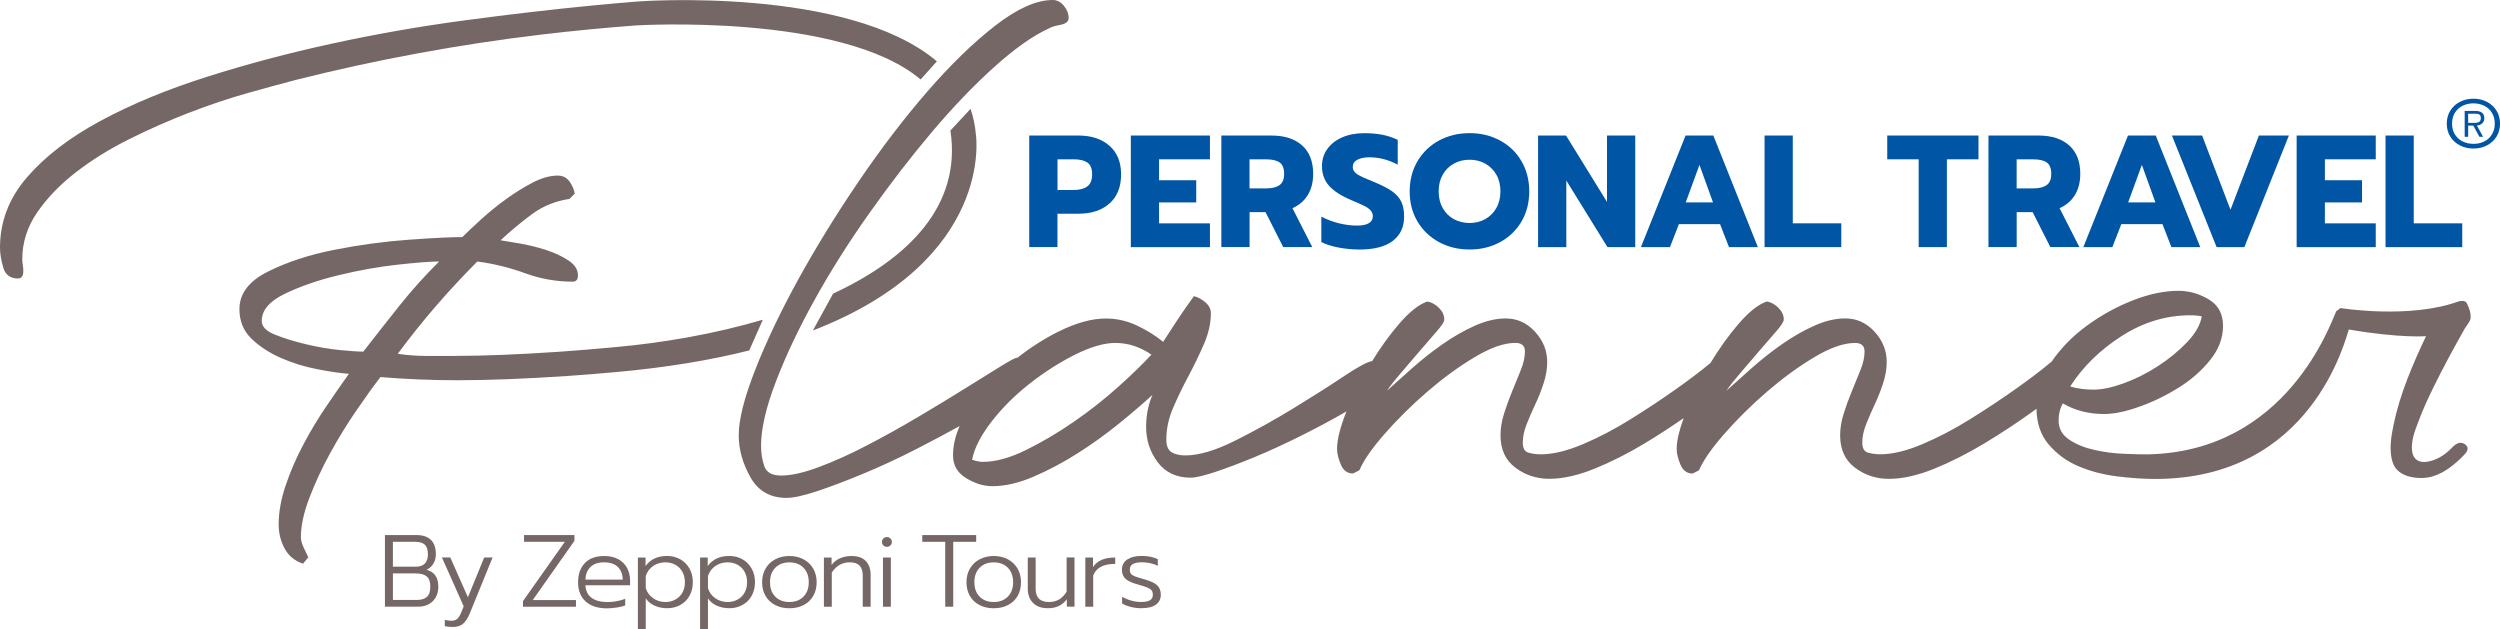 <?xml version="1.0" encoding="utf-8"?>
<!-- Generator: Adobe Illustrator 25.1.0, SVG Export Plug-In . SVG Version: 6.00 Build 0)  -->
<svg version="1.1" id="Livello_1" xmlns="http://www.w3.org/2000/svg" xmlns:xlink="http://www.w3.org/1999/xlink" x="0px" y="0px"
	 viewBox="0 0 596 150" style="enable-background:new 0 0 596 150;" xml:space="preserve">
<style type="text/css">
	.st0{fill:#766767;}
	.st1{fill:#0056A4;}
</style>
<g>
	<g>
		<g>
			<path class="st0" d="M91.77,127.56h7.57c1.48,0,2.61,0.39,3.4,1.16c0.78,0.77,1.17,1.91,1.17,3.41c0,0.88-0.2,1.64-0.61,2.28
				c-0.41,0.64-0.94,1.12-1.61,1.43c1.87,0.49,2.81,1.83,2.81,4.03c0,0.96-0.21,1.81-0.62,2.53c-0.41,0.73-0.99,1.28-1.71,1.66
				c-0.72,0.38-1.53,0.57-2.41,0.57h-7.99V127.56z M99.2,135.09c0.91,0,1.61-0.25,2.09-0.75c0.48-0.5,0.72-1.22,0.72-2.16
				c0-1.08-0.24-1.85-0.71-2.31c-0.47-0.46-1.24-0.7-2.3-0.7h-5.33v5.92H99.2z M99.34,143.03c1.07,0,1.89-0.24,2.43-0.73
				c0.55-0.49,0.82-1.31,0.82-2.47c0-1.12-0.29-1.93-0.86-2.41c-0.57-0.48-1.46-0.72-2.66-0.72h-5.4v6.33H99.34z"/>
			<path class="st0" d="M106.04,149.27v-1.52c0.18,0.07,0.44,0.12,0.77,0.17c0.33,0.05,0.62,0.07,0.84,0.07c0.55,0,1-0.15,1.34-0.44
				c0.34-0.29,0.65-0.78,0.93-1.47l0.63-1.52l-5.2-11.66h2l4.2,9.49l3.88-9.49h2l-5.42,13.3c-0.46,1.12-0.99,1.95-1.6,2.48
				c-0.61,0.53-1.4,0.79-2.38,0.79C107.3,149.49,106.63,149.41,106.04,149.27z"/>
			<path class="st0" d="M124.68,143.3l9.97-14.13h-9.72v-1.61h12.02v1.37L127,143.06h10.31v1.59h-12.63V143.3z"/>
			<path class="st0" d="M139.61,143.38c-1.2-1.09-1.8-2.62-1.8-4.57c0-1.92,0.54-3.45,1.61-4.57c1.07-1.12,2.61-1.69,4.59-1.69
				c1.34,0,2.47,0.26,3.4,0.77c0.93,0.51,1.63,1.22,2.1,2.11c0.47,0.9,0.71,1.92,0.71,3.06v1.03h-10.65
				c0.06,1.34,0.56,2.34,1.48,3.01c0.92,0.67,2.17,1,3.75,1c0.77,0,1.52-0.07,2.26-0.21c0.74-0.14,1.4-0.33,1.99-0.57v1.59
				c-0.49,0.2-1.15,0.36-1.99,0.49c-0.84,0.13-1.66,0.2-2.45,0.2C142.47,145.01,140.8,144.47,139.61,143.38z M148.46,138.17
				c-0.03-1.27-0.42-2.27-1.17-3.01c-0.75-0.73-1.85-1.1-3.3-1.1c-1.42,0-2.5,0.38-3.25,1.14s-1.14,1.75-1.17,2.97H148.46z"/>
			<path class="st0" d="M152.07,132.91h1.83v2.03c1.16-1.6,2.87-2.4,5.13-2.4c1.16,0,2.2,0.26,3.13,0.78s1.66,1.26,2.2,2.2
				s0.81,2.04,0.81,3.27c0,1.22-0.27,2.31-0.79,3.25c-0.53,0.95-1.26,1.67-2.2,2.19c-0.94,0.51-1.98,0.77-3.14,0.77
				c-1.06,0-2.04-0.2-2.96-0.6c-0.91-0.4-1.62-0.98-2.13-1.75V150h-1.88V132.91z M161.02,142.93c0.71-0.39,1.26-0.94,1.66-1.65
				c0.4-0.71,0.6-1.54,0.6-2.48c0-0.93-0.2-1.75-0.6-2.48c-0.4-0.72-0.95-1.28-1.66-1.67s-1.5-0.59-2.38-0.59
				c-1.11,0-2.08,0.29-2.92,0.87c-0.84,0.58-1.43,1.37-1.77,2.38v2.91c0.31,0.99,0.89,1.79,1.75,2.4c0.86,0.6,1.84,0.9,2.94,0.9
				C159.52,143.52,160.32,143.33,161.02,142.93z"/>
			<path class="st0" d="M166.89,132.91h1.83v2.03c1.16-1.6,2.87-2.4,5.13-2.4c1.16,0,2.2,0.26,3.13,0.78
				c0.93,0.52,1.66,1.26,2.2,2.2s0.81,2.04,0.81,3.27c0,1.22-0.27,2.31-0.79,3.25c-0.53,0.95-1.26,1.67-2.2,2.19
				c-0.94,0.51-1.98,0.77-3.14,0.77c-1.06,0-2.04-0.2-2.96-0.6c-0.91-0.4-1.62-0.98-2.12-1.75V150h-1.88V132.91z M175.85,142.93
				c0.71-0.39,1.26-0.94,1.66-1.65c0.4-0.71,0.6-1.54,0.6-2.48c0-0.93-0.2-1.75-0.6-2.48c-0.4-0.72-0.95-1.28-1.66-1.67
				c-0.71-0.39-1.5-0.59-2.38-0.59c-1.11,0-2.08,0.29-2.92,0.87c-0.84,0.58-1.43,1.37-1.77,2.38v2.91c0.31,0.99,0.89,1.79,1.75,2.4
				c0.86,0.6,1.84,0.9,2.94,0.9C174.34,143.52,175.14,143.33,175.85,142.93z"/>
			<path class="st0" d="M184.81,144.25c-0.98-0.5-1.75-1.23-2.3-2.16c-0.55-0.94-0.82-2.03-0.82-3.29c0-1.24,0.28-2.33,0.83-3.27
				c0.55-0.95,1.32-1.68,2.31-2.2c0.98-0.52,2.1-0.78,3.36-0.78c1.25,0,2.37,0.26,3.36,0.78c0.99,0.52,1.75,1.26,2.31,2.2
				c0.55,0.95,0.83,2.04,0.83,3.27c0,1.26-0.27,2.35-0.82,3.29c-0.55,0.94-1.31,1.66-2.3,2.16c-0.99,0.51-2.11,0.76-3.38,0.76
				C186.93,145.01,185.8,144.76,184.81,144.25z M191.55,142.24c0.84-0.85,1.26-2,1.26-3.43c0-1.45-0.42-2.6-1.26-3.46
				c-0.84-0.86-1.96-1.28-3.36-1.28s-2.52,0.43-3.36,1.28c-0.84,0.85-1.26,2.01-1.26,3.46c0,1.44,0.42,2.58,1.26,3.43
				c0.84,0.86,1.96,1.28,3.36,1.28S190.72,143.09,191.55,142.24z"/>
			<path class="st0" d="M196.42,132.91h1.83v1.76c0.57-0.73,1.27-1.27,2.09-1.61c0.82-0.34,1.7-0.51,2.63-0.51
				c1.55,0,2.7,0.41,3.46,1.22c0.76,0.82,1.13,1.91,1.13,3.28v7.6h-1.88v-7.43c0-1.01-0.24-1.79-0.73-2.34
				c-0.49-0.55-1.27-0.82-2.35-0.82c-1.81,0-3.24,0.81-4.3,2.44v8.14h-1.88V132.91z"/>
			<path class="st0" d="M210.6,130.03c-0.23-0.23-0.34-0.5-0.34-0.83c0-0.33,0.11-0.6,0.34-0.83c0.23-0.23,0.5-0.34,0.83-0.34
				s0.61,0.11,0.84,0.34c0.23,0.23,0.35,0.51,0.35,0.83c0,0.33-0.12,0.6-0.35,0.83c-0.24,0.23-0.52,0.34-0.84,0.34
				S210.83,130.26,210.6,130.03z M210.5,132.91h1.88v11.73h-1.88V132.91z"/>
			<path class="st0" d="M225.34,129.17h-5.47v-1.61h12.85v1.61h-5.47v15.47h-1.91V129.17z"/>
			<path class="st0" d="M233.53,144.25c-0.99-0.5-1.75-1.23-2.3-2.16c-0.54-0.94-0.82-2.03-0.82-3.29c0-1.24,0.28-2.33,0.83-3.27
				s1.32-1.68,2.31-2.2c0.99-0.52,2.1-0.78,3.36-0.78c1.25,0,2.37,0.26,3.36,0.78c0.98,0.52,1.75,1.26,2.31,2.2
				c0.55,0.95,0.83,2.04,0.83,3.27c0,1.26-0.27,2.35-0.82,3.29c-0.55,0.94-1.31,1.66-2.3,2.16c-0.98,0.51-2.11,0.76-3.38,0.76
				C235.64,145.01,234.52,144.76,233.53,144.25z M240.27,142.24c0.84-0.85,1.26-2,1.26-3.43c0-1.45-0.42-2.6-1.26-3.46
				c-0.84-0.86-1.96-1.28-3.36-1.28s-2.52,0.43-3.36,1.28c-0.84,0.85-1.26,2.01-1.26,3.46c0,1.44,0.42,2.58,1.26,3.43
				c0.84,0.86,1.96,1.28,3.36,1.28S239.44,143.09,240.27,142.24z"/>
			<path class="st0" d="M246.28,143.74c-0.84-0.85-1.26-1.98-1.26-3.4v-7.43h1.88v7.53c0,2.05,1.07,3.08,3.2,3.08
				c0.9,0,1.68-0.2,2.36-0.59c0.68-0.39,1.28-1.01,1.82-1.86v-8.17h1.88v11.73h-1.83v-1.76c-1.06,1.42-2.54,2.13-4.45,2.13
				C248.32,145.01,247.12,144.59,246.28,143.74z"/>
			<path class="st0" d="M258.74,132.91h1.83v2.3c0.94-1.53,2.71-2.3,5.3-2.3v1.52c-2.83,0-4.58,0.94-5.25,2.81v7.41h-1.88V132.91z"
				/>
			<path class="st0" d="M269.56,144.68c-0.88-0.22-1.56-0.49-2.05-0.82v-1.59c0.62,0.37,1.33,0.68,2.14,0.9
				c0.81,0.23,1.58,0.34,2.33,0.34c1.01,0,1.74-0.14,2.19-0.43c0.45-0.28,0.67-0.71,0.67-1.28c0-0.44-0.1-0.79-0.29-1.04
				c-0.19-0.25-0.52-0.48-0.98-0.67c-0.46-0.2-1.16-0.42-2.12-0.69c-0.95-0.26-1.7-0.53-2.26-0.82c-0.56-0.29-0.99-0.65-1.28-1.09
				s-0.44-1-0.44-1.69c0-1.06,0.43-1.87,1.28-2.43c0.86-0.56,1.99-0.84,3.41-0.84c0.77,0,1.49,0.07,2.16,0.21
				c0.68,0.14,1.24,0.33,1.7,0.57v1.59c-0.47-0.26-1.04-0.47-1.71-0.62c-0.67-0.15-1.36-0.23-2.08-0.23c-0.95,0-1.66,0.14-2.15,0.41
				c-0.49,0.28-0.73,0.73-0.73,1.34c0,0.42,0.09,0.75,0.26,0.98c0.17,0.23,0.49,0.44,0.95,0.62c0.47,0.19,1.21,0.42,2.24,0.7
				c1.47,0.41,2.49,0.88,3.07,1.43c0.58,0.55,0.87,1.3,0.87,2.26c0,0.99-0.39,1.78-1.16,2.35c-0.77,0.57-1.95,0.86-3.53,0.86
				C271.26,145.01,270.44,144.9,269.56,144.68z"/>
		</g>
		<g>
			<g>
				<path class="st1" d="M245.37,32.31h11.71c3.09,0,5.56,0.81,7.41,2.44c1.85,1.62,2.78,3.89,2.78,6.81c0,2.99-0.92,5.31-2.76,6.94
					c-1.84,1.64-4.32,2.45-7.43,2.45h-4.98v7.95h-6.73V32.31z M256.02,45.29c1.34,0,2.4-0.28,3.18-0.84
					c0.77-0.56,1.16-1.52,1.16-2.89c0-1.37-0.38-2.31-1.14-2.82c-0.76-0.51-1.83-0.76-3.19-0.76h-3.92v7.31H256.02z"/>
				<path class="st1" d="M269.59,32.31h18.86v5.67h-12.13v4.99h8.86v5.29h-8.86v4.99h12.13v5.67h-18.86V32.31z"/>
				<path class="st1" d="M291.16,32.31h11.94c3.12,0,5.56,0.79,7.32,2.36c1.76,1.57,2.64,3.83,2.64,6.77c0,1.98-0.43,3.67-1.29,5.06
					s-2.08,2.44-3.65,3.12l4.72,9.28h-6.92l-4.22-8.33h-3.8v8.33h-6.73V32.31z M301.92,44.91c1.34,0,2.38-0.26,3.12-0.78
					c0.73-0.52,1.1-1.41,1.1-2.68c0-1.32-0.36-2.23-1.08-2.72c-0.72-0.5-1.77-0.74-3.14-0.74h-4.03v6.93H301.92z"/>
				<path class="st1" d="M319.07,59.01c-1.65-0.32-3-0.75-4.07-1.31v-6.05c1.37,0.71,2.8,1.24,4.28,1.6
					c1.48,0.36,2.9,0.53,4.24,0.53c1.24,0,2.18-0.19,2.81-0.57s0.95-0.93,0.95-1.64c0-0.53-0.17-1-0.51-1.39
					c-0.34-0.39-0.84-0.75-1.5-1.08c-0.66-0.33-1.69-0.79-3.08-1.37c-2.46-1.04-4.25-2.19-5.36-3.46c-1.12-1.27-1.67-2.83-1.67-4.68
					c0-1.52,0.42-2.88,1.27-4.07c0.85-1.19,2.04-2.12,3.56-2.78c1.52-0.66,3.27-0.99,5.25-0.99c1.62,0,3.07,0.13,4.33,0.38
					c1.27,0.25,2.49,0.66,3.65,1.22v5.9c-2.23-1.17-4.47-1.75-6.73-1.75c-1.22,0-2.19,0.2-2.91,0.59c-0.72,0.39-1.08,0.96-1.08,1.69
					c0,0.74,0.37,1.33,1.1,1.79c0.74,0.46,2.09,1.08,4.07,1.86c1.8,0.74,3.2,1.46,4.2,2.17c1,0.71,1.73,1.54,2.19,2.47
					c0.45,0.94,0.68,2.13,0.68,3.58c0,2.46-0.89,4.38-2.68,5.77c-1.79,1.38-4.46,2.07-8,2.07
					C322.38,59.48,320.72,59.32,319.07,59.01z"/>
				<path class="st1" d="M343.08,57.73c-2.17-1.17-3.88-2.8-5.13-4.89c-1.26-2.09-1.88-4.5-1.88-7.21c0-2.71,0.63-5.12,1.88-7.23
					c1.26-2.11,2.96-3.74,5.13-4.91c2.17-1.17,4.59-1.75,7.28-1.75c2.66,0,5.07,0.58,7.24,1.75c2.17,1.17,3.87,2.8,5.11,4.91
					c1.24,2.11,1.86,4.52,1.86,7.23c0,2.71-0.62,5.12-1.86,7.21c-1.24,2.09-2.95,3.72-5.11,4.89c-2.17,1.17-4.58,1.75-7.24,1.75
					C347.68,59.48,345.25,58.9,343.08,57.73z M354.05,52.25c1.11-0.61,2-1.48,2.66-2.63c0.66-1.14,0.99-2.47,0.99-4
					c0-1.52-0.32-2.85-0.97-3.98c-0.65-1.13-1.53-2-2.64-2.63c-1.12-0.62-2.36-0.93-3.73-0.93c-1.4,0-2.65,0.31-3.77,0.93
					c-1.12,0.62-2,1.5-2.64,2.63c-0.65,1.13-0.97,2.45-0.97,3.98c0,1.52,0.32,2.85,0.97,4c0.65,1.14,1.53,2.02,2.66,2.63
					c1.13,0.61,2.38,0.91,3.75,0.91C351.71,53.16,352.94,52.86,354.05,52.25z"/>
				<path class="st1" d="M366.68,32.31h6.66l9.77,15.83V32.31h6.73v26.6h-6.62l-9.81-15.87v15.87h-6.73V32.31z"/>
				<path class="st1" d="M401.84,32.31h6.62l10.61,26.6h-6.88l-2.13-5.48h-9.81l-2.13,5.48h-6.92L401.84,32.31z M408.38,48.25
					l-3.23-8.94l-3.27,8.94H408.38z"/>
				<path class="st1" d="M420.67,32.31h6.73v20.93h11.56v5.67h-18.29V32.31z"/>
				<path class="st1" d="M457.41,37.98h-7.49v-5.67h21.75v5.67h-7.53v20.93h-6.73V37.98z"/>
				<path class="st1" d="M474.04,32.31h11.94c3.12,0,5.56,0.79,7.32,2.36c1.76,1.57,2.64,3.83,2.64,6.77c0,1.98-0.43,3.67-1.29,5.06
					s-2.08,2.44-3.65,3.12l4.72,9.28h-6.92l-4.22-8.33h-3.8v8.33h-6.73V32.31z M484.8,44.91c1.35,0,2.38-0.26,3.12-0.78
					c0.74-0.52,1.1-1.41,1.1-2.68c0-1.32-0.36-2.23-1.08-2.72c-0.72-0.5-1.77-0.74-3.14-0.74h-4.03v6.93H484.8z"/>
				<path class="st1" d="M507.31,32.31h6.62l10.61,26.6h-6.88l-2.13-5.48h-9.81l-2.13,5.48h-6.92L507.31,32.31z M513.85,48.25
					l-3.23-8.94l-3.27,8.94H513.85z"/>
				<path class="st1" d="M517.79,32.31h7.19L531.75,50l6.77-17.69h7.15l-10.61,26.6h-6.62L517.79,32.31z"/>
				<path class="st1" d="M547.52,32.31h18.86v5.67h-12.13v4.99h8.86v5.29h-8.86v4.99h12.13v5.67h-18.86V32.31z"/>
				<path class="st1" d="M568.71,32.31h6.73v20.93H587v5.67h-18.29V32.31z"/>
			</g>
		</g>
		<path class="st0" d="M70.49,19.06c19.37-4.87,38.91-8.47,58.61-10.82c7.52-0.9,15.06-1.62,22.61-2.18c0,0,48.92-3.01,67.77,12.89
			l3.87-4.33C202.1-3.36,152.25,0.34,152.25,0.34c-3.48,0.27-7.12,0.59-10.9,0.96c-9.61,0.93-19.77,2.11-30.47,3.54
			C100.18,6.27,89.6,8.12,79.14,10.4c-10.45,2.27-20.44,4.93-29.96,7.96c-9.52,3.03-17.95,6.53-25.28,10.49
			c-7.34,3.96-13.15,8.43-17.45,13.4C2.15,47.22,0,52.83,0,59.06c0,1.35,0.25,2.91,0.76,4.68c0.5,1.77,1.68,2.65,3.54,2.65
			c0.84,0,1.26-0.58,1.26-1.76c0-0.5-0.04-1-0.13-1.51c-0.08-0.5-0.12-0.92-0.12-1.26c0-4.03,1.18-7.76,3.54-11.2
			c2.36-3.44,5.43-6.63,9.22-9.57s8.04-5.58,12.76-7.93c4.71-2.35,9.47-4.45,14.27-6.3c4.8-1.85,9.43-3.4,13.89-4.66
			C63.45,20.95,67.29,19.9,70.49,19.06z M181.86,76.22c-11.51,3.4-23.85,5.52-35.23,6.54c-4.46,0.4-8.81,0.79-13.05,1.08
			c-9.85,0.67-18.31,1.01-25.38,1.01h-6.69c-2.1,0-4.33-0.17-6.69-0.5c2.87-3.88,5.9-7.67,9.1-11.38c3.2-3.7,6.49-7.24,9.87-10.62
			c3.88,0.5,7.67,1.43,11.37,2.78c3.7,1.35,7.49,2.02,11.37,2.02c0.84,0,1.26-0.51,1.26-1.52c0-1.35-0.76-2.53-2.28-3.54
			c-1.51-1.01-3.33-1.85-5.43-2.53c-2.11-0.67-4.17-1.18-6.19-1.52c-2.02-0.33-3.54-0.59-4.55-0.76c2.35-2.19,4.84-4.26,7.45-6.2
			c2.61-1.93,5.6-3.16,8.97-3.66l1.26-1.26c-0.17-1.01-0.59-1.98-1.26-2.91c-0.68-0.93-1.6-1.39-2.78-1.39
			c-1.86,0-3.83,0.55-5.94,1.64c-2.11,1.1-4.21,2.4-6.32,3.92c-2.11,1.52-4.09,3.12-5.94,4.8c-1.85,1.69-3.37,3.12-4.56,4.3
			c-2.7,0-6.96,0.21-12.78,0.63c-5.82,0.42-11.73,1.22-17.71,2.4c-5.99,1.18-11.26,2.91-15.82,5.18c-4.56,2.27-6.83,5.27-6.83,8.97
			c0,2.87,0.97,5.23,2.91,7.08c1.94,1.86,4.27,3.37,6.97,4.55c2.7,1.18,5.53,2.07,8.49,2.65c2.96,0.59,5.53,0.97,7.73,1.14
			c-1.69,2.36-3.51,4.97-5.45,7.84c-1.95,2.87-3.77,5.9-5.46,9.1c-1.69,3.2-3.09,6.45-4.19,9.73c-1.1,3.29-1.65,6.36-1.65,9.23
			c0,2.02,0.46,3.92,1.39,5.69c0.93,1.77,2.4,2.99,4.42,3.67l1.26-1.52c-0.34-0.68-0.72-1.48-1.14-2.4
			c-0.43-0.93-0.63-1.73-0.63-2.4c0-2.7,0.67-5.81,2.02-9.35c1.35-3.54,2.99-7.08,4.93-10.62c1.94-3.54,4-6.91,6.2-10.11
			c2.19-3.2,4.13-5.9,5.82-8.09c6.07,0.51,12.22,0.76,18.46,0.76c7.25,0,15.93-0.34,26.05-1.01c3.71-0.25,7.5-0.57,11.38-0.91
			c12.36-1.1,22.95-2.9,32.03-5.19L181.86,76.22z M86.6,83.84c-1.02,0-2.85-0.13-5.48-0.38c-2.63-0.25-5.35-0.72-8.15-1.39
			c-2.8-0.67-5.27-1.43-7.39-2.28c-2.12-0.84-3.18-1.93-3.18-3.29c0-2.53,1.82-4.67,5.48-6.45c3.65-1.77,7.9-3.24,12.74-4.42
			c4.84-1.18,9.55-2.02,14.14-2.53c4.58-0.5,7.9-0.76,9.93-0.76c-3.4,3.37-6.54,6.87-9.43,10.49C92.37,76.47,89.48,80.13,86.6,83.84
			z M198.61,70l-4.82,8.79c43.44-16.8,38.87-46.64,38.87-46.64c-0.18-2.21-0.62-4.27-1.28-6.2l-4.8,5.16
			C229.28,48.95,216.67,61.6,198.61,70z M580.03,92.56c2.36-4.82,4.91-9.54,7.56-14.21c0.36-0.63,1.29-1.69,1.39-2.43
			c0.23-1.6-0.91-3.65-0.91-3.65c-0.34-0.8-1.82-0.46-1.82-0.46c-11.73,4.33-28.28,1.63-28.28,1.63l-1.01,0.76
			c-1.35,2.87-11.75,33.46-44.95,34.12c-1.35,0.03-3.2-0.04-5.56-0.13c-2.36-0.09-4.72-0.39-7.08-0.91
			c-2.36-0.52-4.39-1.34-6.07-2.47c-1.69-1.13-2.53-2.65-2.53-4.55c0-1.54,0.33-2.91,1.01-4.09c2.86,1.69,6.15,2.53,9.86,2.53
			c2.36,0,5.18-0.59,8.47-1.77c3.29-1.18,6.41-2.7,9.36-4.56c2.95-1.85,5.44-4.05,7.46-6.58c2.03-2.53,3.04-5.23,3.04-8.1
			c0-2.87-1.14-4.97-3.42-6.33c-2.28-1.35-4.68-2.03-7.21-2.03c-3.37,0-7,0.76-10.88,2.28c-3.88,1.52-7.55,3.54-11,6.07
			c-3.37,2.46-6.16,5.34-8.41,8.6c-0.02,0-0.04,0.01-0.06,0.01c-2.19,1.86-5.02,4.01-8.47,6.45c-3.46,2.45-7.08,4.85-10.88,7.21
			c-3.79,2.37-7.59,4.35-11.38,5.95c-3.79,1.6-7.13,2.4-9.99,2.4c-1.01,0-1.98-0.13-2.91-0.38c-0.93-0.25-1.39-1.05-1.39-2.41
			c0-1.35,0.29-2.78,0.89-4.3c0.59-1.52,1.26-3.08,2.02-4.68c0.76-1.6,1.43-3.29,2.02-5.06c0.59-1.77,0.89-3.5,0.89-5.19
			c0-2.7-0.97-5.1-2.91-7.21c-1.94-2.11-4.26-3.16-6.96-3.16c-2.36,0-4.85,0.59-7.46,1.77c-2.62,1.18-5.19,2.66-7.71,4.43
			c-2.53,1.77-4.93,3.67-7.21,5.7c-2.28,2.02-4.26,3.8-5.95,5.32c0.67-1.02,1.77-2.41,3.29-4.18c1.52-1.77,3.03-3.54,4.55-5.31
			c1.52-1.77,2.86-3.33,4.05-4.68c1.18-1.35,1.77-2.28,1.77-2.79c0-1.01-0.42-1.94-1.26-2.78c-0.85-0.84-1.77-1.35-2.78-1.52
			c-2.02,0.68-4.3,2.49-6.83,5.44c-2.35,2.74-4.54,5.82-6.6,9.21c-2.16,1.81-4.88,3.88-8.2,6.23c-3.46,2.45-7.08,4.85-10.88,7.21
			c-3.79,2.37-7.59,4.35-11.38,5.95c-3.79,1.6-7.13,2.4-9.99,2.4c-1.01,0-1.98-0.13-2.91-0.38c-0.93-0.25-1.39-1.05-1.39-2.41
			c0-1.35,0.29-2.78,0.89-4.3c0.59-1.52,1.26-3.08,2.02-4.68c0.76-1.6,1.43-3.29,2.02-5.06c0.59-1.77,0.89-3.5,0.89-5.19
			c0-2.7-0.97-5.1-2.91-7.21c-1.94-2.11-4.26-3.16-6.96-3.16c-2.36,0-4.85,0.59-7.46,1.77c-2.62,1.18-5.19,2.66-7.71,4.43
			c-2.53,1.77-4.93,3.67-7.21,5.7c-2.28,2.02-4.26,3.8-5.95,5.32c0.67-1.02,1.77-2.41,3.29-4.18c1.52-1.77,3.03-3.54,4.55-5.31
			c1.52-1.77,2.86-3.33,4.05-4.68c1.18-1.35,1.77-2.28,1.77-2.79c0-1.01-0.42-1.94-1.26-2.78c-0.85-0.84-1.77-1.35-2.78-1.52
			c-2.02,0.68-4.3,2.49-6.83,5.44c-2.24,2.62-4.35,5.55-6.32,8.76c-1.11,0.16-3.29,1.32-6.58,3.51c-3.54,2.37-7.59,4.94-12.14,7.72
			c-4.55,2.78-9.19,5.36-13.91,7.72c-4.72,2.37-8.69,3.54-11.89,3.54c-1.35,0-2.45-0.25-3.29-0.76c-0.85-0.51-1.26-1.52-1.26-3.04
			c0-2.53,0.54-5.06,1.64-7.59c1.09-2.53,2.32-5.06,3.67-7.59c1.35-2.53,2.57-5.06,3.67-7.59c1.09-2.53,1.64-4.97,1.64-7.34
			c0-1.02-0.47-1.9-1.39-2.66c-0.93-0.76-1.82-1.22-2.66-1.39c-1.35,1.86-2.61,3.67-3.79,5.44c-1.18,1.77-2.36,3.59-3.54,5.44
			c-1.86-1.52-3.96-2.82-6.32-3.92c-2.36-1.1-4.81-1.64-7.34-1.64c-3.37,0-7.17,1.06-11.38,3.16c-3.41,1.71-6.65,3.79-9.73,6.21
			c-0.05,0-0.09-0.01-0.14-0.01c-0.34,0-1.6,0.68-3.79,2.02c-2.19,1.35-4.97,3.08-8.35,5.19c-3.37,2.11-7.13,4.39-11.25,6.83
			c-4.14,2.45-8.22,4.73-12.27,6.83c-4.04,2.11-7.88,3.84-11.51,5.19c-3.63,1.35-6.62,2.02-8.98,2.02c-2.19,0-3.54-0.76-4.04-2.28
			c-0.51-1.52-0.76-3.12-0.76-4.81c0-4.05,1.18-9.15,3.54-15.31c2.36-6.16,5.44-12.66,9.23-19.49c3.79-6.84,8.13-13.71,13.03-20.63
			c4.89-6.92,9.86-13.37,14.92-19.36c5.06-5.99,10.03-11.17,14.92-15.56c4.89-4.39,9.19-7.42,12.9-9.11
			c0.51-0.34,1.43-0.63,2.78-0.89c1.35-0.25,2.02-0.8,2.02-1.64c0-1.01-0.38-1.98-1.14-2.91C252.88,0.47,251.99,0,250.98,0
			c-3.88,0-8.43,2.02-13.66,6.07c-5.23,4.05-10.62,9.28-16.19,15.69c-5.57,6.42-11.05,13.58-16.44,21.51
			c-5.4,7.94-10.2,15.74-14.42,23.41c-4.22,7.68-7.63,14.85-10.24,21.51c-2.61,6.67-3.92,11.86-3.92,15.57c0,3.38,0.93,6.71,2.78,10
			c1.85,3.29,4.72,4.94,8.6,4.94c1.68,0,4.17-0.55,7.46-1.65c3.29-1.1,6.95-2.49,11-4.18c4.05-1.68,8.22-3.62,12.52-5.82
			c3.59-1.83,7.01-3.66,10.31-5.48c-1.05,2.39-1.58,4.72-1.58,7c0,2.37,1.06,4.18,3.16,5.44c2.11,1.27,4.17,1.9,6.2,1.9
			c3.03,0,6.32-0.76,9.86-2.28c3.54-1.52,7.04-3.37,10.5-5.57c3.46-2.19,6.74-4.56,9.86-7.09c3.12-2.53,5.78-4.81,7.97-6.83
			c-1.01,2.37-1.52,4.9-1.52,7.59c0,3.2,0.92,6.03,2.78,8.48c1.85,2.45,4.47,3.67,7.84,3.67c1.18,0,3.16-0.47,5.94-1.39
			c2.78-0.92,5.9-2.11,9.36-3.54c3.45-1.43,7.04-3.08,10.75-4.93c3.71-1.85,7.12-3.67,10.24-5.44c0.3-0.17,0.57-0.33,0.86-0.5
			c-0.03,0.08-0.07,0.17-0.1,0.25c-1.43,3.63-2.15,6.54-2.15,8.73c0,1.01,0.3,2.24,0.89,3.67c0.59,1.43,1.56,2.15,2.91,2.15
			l1.52-0.76c1.01-2.36,3.03-5.27,6.07-8.73c3.03-3.46,6.41-6.79,10.12-10c3.71-3.2,7.46-5.95,11.26-8.22
			c3.79-2.28,7.04-3.42,9.74-3.42c1.52,0,2.28,0.68,2.28,2.02c0,1.35-0.32,2.83-0.97,4.43c-0.65,1.61-1.33,3.29-2.06,5.06
			c-0.73,1.77-1.37,3.54-1.94,5.32c-0.56,1.77-0.85,3.5-0.85,5.19c0,3.38,1.18,5.95,3.54,7.72c2.36,1.77,5.06,2.66,8.1,2.66
			c3.2,0,6.78-0.8,10.75-2.4c3.96-1.6,7.97-3.63,12.02-6.07c3.22-1.94,6.3-3.95,9.25-6c-1.09,3-1.66,5.48-1.66,7.39
			c0,1.01,0.3,2.24,0.89,3.67c0.59,1.43,1.56,2.15,2.91,2.15l1.52-0.76c1.01-2.36,3.03-5.27,6.07-8.73c3.03-3.46,6.41-6.79,10.12-10
			c3.71-3.2,7.46-5.95,11.26-8.22c3.79-2.28,7.04-3.42,9.74-3.42c1.52,0,2.28,0.68,2.28,2.02c0,1.35-0.32,2.83-0.97,4.43
			c-0.65,1.61-1.33,3.29-2.06,5.06c-0.73,1.77-1.37,3.54-1.94,5.32c-0.56,1.77-0.85,3.5-0.85,5.19c0,3.38,1.18,5.95,3.54,7.72
			c2.36,1.77,5.06,2.66,8.1,2.66c3.2,0,6.78-0.8,10.75-2.4c3.96-1.6,7.97-3.63,12.02-6.07c4.05-2.44,7.88-4.97,11.51-7.59
			c0.31-0.22,0.59-0.43,0.89-0.65c0.04,3.44,1.01,6.27,2.9,8.5c1.94,2.28,4.3,4.01,7.08,5.19c2.78,1.18,5.82,1.99,9.11,2.41
			c3.29,0.42,6.36,0.63,9.23,0.63c37.42,0,45.31-33.44,46.15-35.63c12.22,2.11,18.39,1.59,18.39,1.59
			c-3.17,6.74-6.22,13.77-7.73,21.1c-0.59,2.84-1.14,6.17-0.21,9.01c0.97,2.97,4.36,3.78,7.13,3.7c3.31-0.1,6.07-1.94,8.45-4.09
			c0.46-0.41,0.91-0.84,1.33-1.29c0.34-0.35,0.76-0.78,0.89-1.27c0.14-0.44,0.04-0.9-0.51-1.35c-0.28-0.23-0.92-0.46-1.29-0.39
			c-0.89,0.16-1.43,0.72-2.04,1.34c-1.63,1.66-3.77,3-6.12,3.22c-0.24,0.02-0.49,0.02-0.74,0c-0.59-0.06-1.16-0.27-1.59-0.67
			c-0.49-0.45-0.76-1.11-0.86-1.77c-0.38-2.42,0.64-5,1.5-7.22C577.56,97.75,578.77,95.14,580.03,92.56z M505.81,80.11
			c5.14-3.29,10.58-4.94,16.31-4.94c1.18,0,2.11,0.09,2.78,0.25c-0.34,2.03-1.52,4.09-3.54,6.2c-2.03,2.11-4.35,4.01-6.96,5.7
			c-2.62,1.69-5.31,3.04-8.09,4.05c-2.78,1.01-5.19,1.52-7.21,1.52s-3.88-0.25-5.57-0.76C496.58,87.41,500.66,83.4,505.81,80.11z
			 M266.54,92.26c-3.29,2.95-6.83,5.74-10.63,8.35c-3.79,2.62-7.59,4.85-11.38,6.71c-3.79,1.86-7.21,2.79-10.25,2.79
			c-0.67,0-1.52-0.17-2.53-0.51c0.51-2.7,2.03-5.7,4.56-8.98c2.53-3.29,5.56-6.33,9.1-9.11c3.54-2.78,7.17-5.1,10.88-6.96
			c3.71-1.85,6.91-2.79,9.61-2.79c3.03,0,5.9,0.93,8.6,2.79C272.48,86.73,269.83,89.31,266.54,92.26z"/>
	</g>
	<g>
		<path class="st1" d="M586.44,34.66c-0.97-0.5-1.73-1.2-2.29-2.09c-0.56-0.9-0.84-1.92-0.84-3.09c0-1.16,0.28-2.19,0.84-3.1
			c0.56-0.9,1.32-1.6,2.29-2.1c0.97-0.5,2.05-0.75,3.23-0.75c1.18,0,2.26,0.25,3.22,0.75c0.96,0.5,1.72,1.2,2.28,2.1
			c0.56,0.9,0.84,1.93,0.84,3.1c0,1.16-0.28,2.19-0.84,3.09c-0.56,0.9-1.32,1.59-2.28,2.09c-0.96,0.5-2.04,0.75-3.22,0.75
			C588.48,35.41,587.4,35.16,586.44,34.66z M592.25,33.72c0.77-0.39,1.38-0.94,1.83-1.68c0.45-0.73,0.67-1.59,0.67-2.57
			c0-0.98-0.22-1.83-0.66-2.56c-0.44-0.73-1.05-1.29-1.82-1.68c-0.77-0.39-1.64-0.59-2.6-0.59c-0.96,0-1.83,0.2-2.61,0.59
			c-0.78,0.39-1.39,0.95-1.83,1.68c-0.44,0.73-0.66,1.58-0.66,2.56c0,0.99,0.22,1.85,0.67,2.57c0.45,0.73,1.06,1.28,1.84,1.67
			c0.78,0.39,1.64,0.58,2.59,0.58C590.62,34.3,591.48,34.11,592.25,33.72z M587.58,26.44h2.52c1.44,0,2.16,0.58,2.16,1.74
			c0,0.47-0.15,0.86-0.45,1.18c-0.3,0.32-0.74,0.51-1.31,0.57l1.46,2.68h-0.87l-1.45-2.66h-1.23v2.66h-0.83V26.44z M589.97,29.3
			c0.47,0,0.83-0.09,1.08-0.26c0.25-0.17,0.38-0.46,0.38-0.86c0-0.31-0.06-0.55-0.17-0.7c-0.11-0.15-0.27-0.25-0.47-0.3
			c-0.2-0.05-0.47-0.07-0.82-0.07h-1.56v2.18H589.97z"/>
	</g>
</g>
</svg>
